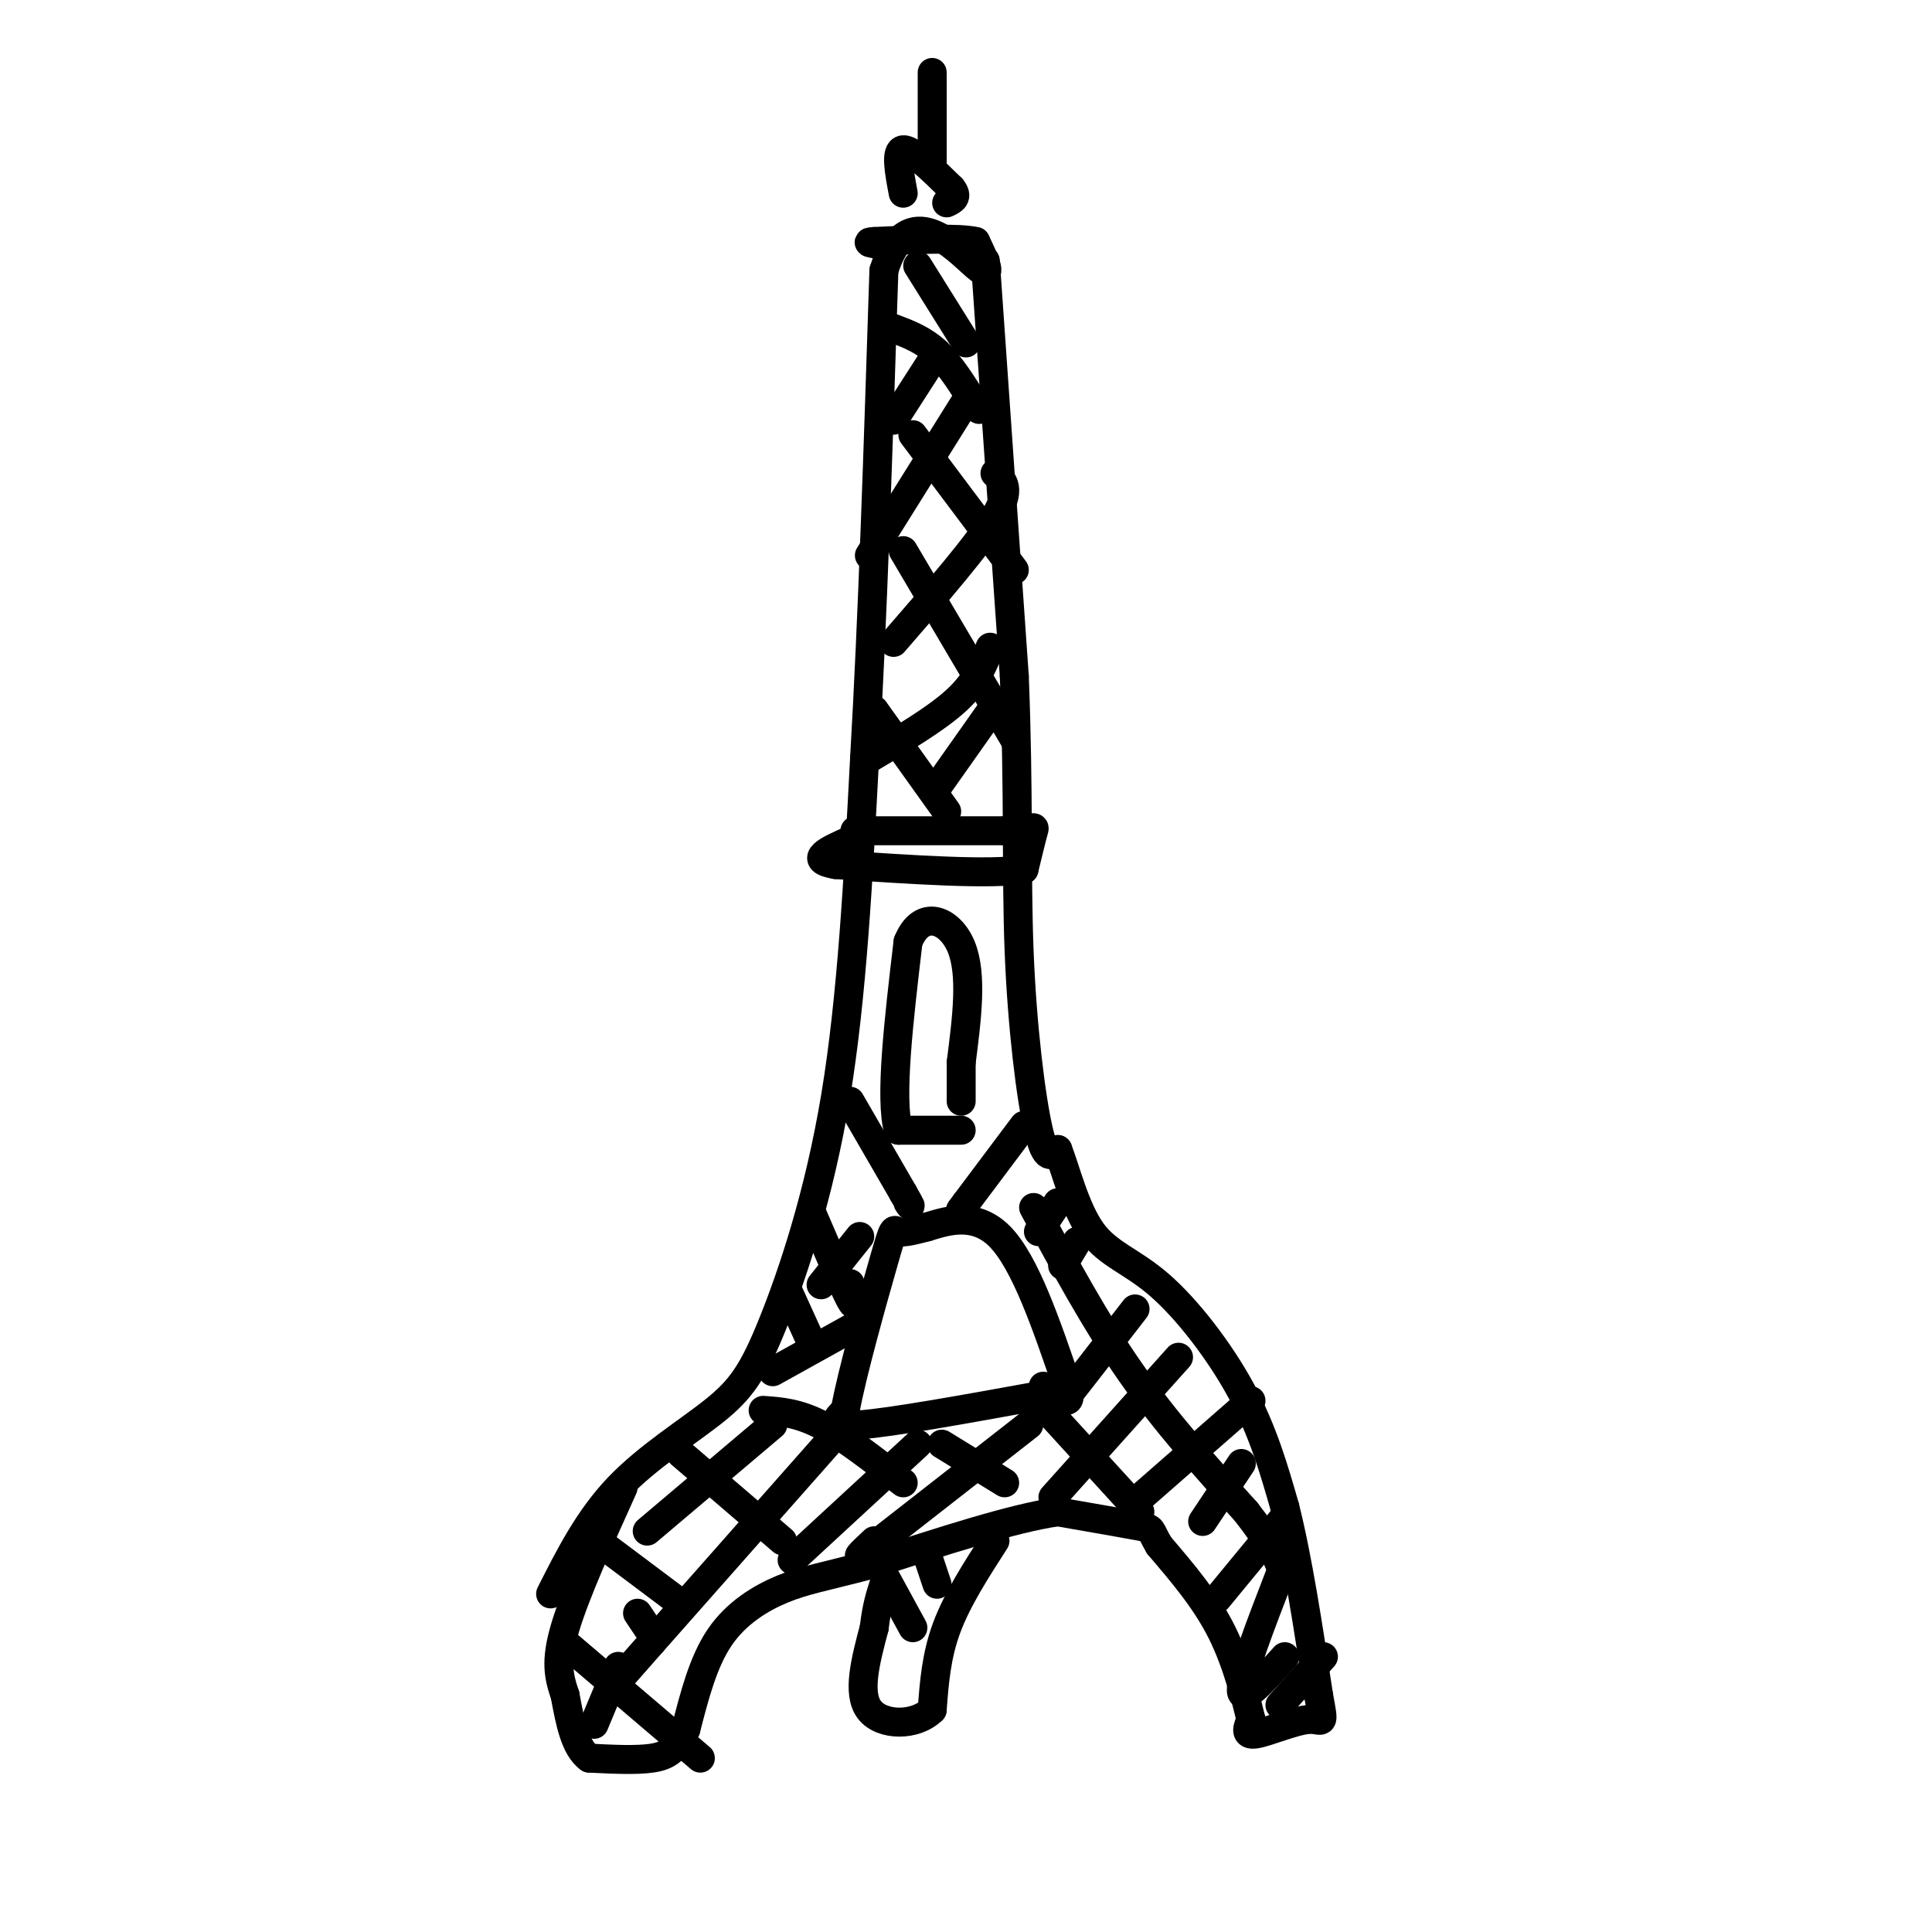 <svg viewBox='0 0 400 400' version='1.1' xmlns='http://www.w3.org/2000/svg' xmlns:xlink='http://www.w3.org/1999/xlink'><g fill='none' stroke='rgb(0,0,0)' stroke-width='6' stroke-linecap='round' stroke-linejoin='round'><path d='M114,330c3.922,-7.769 7.844,-15.537 14,-22c6.156,-6.463 14.547,-11.619 20,-16c5.453,-4.381 7.968,-7.987 12,-18c4.032,-10.013 9.581,-26.432 13,-47c3.419,-20.568 4.710,-45.284 6,-70'/><path d='M179,157c1.667,-28.500 2.833,-64.750 4,-101'/><path d='M183,56c4.844,-15.711 14.956,-4.489 19,-1c4.044,3.489 2.022,-0.756 0,-5'/><path d='M202,50c-3.500,-0.833 -12.250,-0.417 -21,0'/><path d='M181,50c-2.833,0.167 0.583,0.583 4,1'/><path d='M187,40c-0.833,-4.417 -1.667,-8.833 0,-9c1.667,-0.167 5.833,3.917 10,8'/><path d='M197,39c1.500,1.833 0.250,2.417 -1,3'/><path d='M193,35c0.000,0.000 0.000,-20.000 0,-20'/><path d='M204,54c0.000,0.000 6.000,86.000 6,86'/><path d='M210,140c0.964,24.048 0.375,41.167 1,57c0.625,15.833 2.464,30.381 4,37c1.536,6.619 2.768,5.310 4,4'/><path d='M219,238c1.598,4.077 3.593,12.268 7,17c3.407,4.732 8.225,6.005 14,11c5.775,4.995 12.507,13.713 17,22c4.493,8.287 6.746,16.144 9,24'/><path d='M266,312c2.667,10.500 4.833,24.750 7,39'/><path d='M273,351c1.274,6.952 0.958,4.833 -2,5c-2.958,0.167 -8.560,2.619 -11,3c-2.440,0.381 -1.720,-1.310 -1,-3'/><path d='M259,356c-0.911,-3.667 -2.689,-11.333 -6,-18c-3.311,-6.667 -8.156,-12.333 -13,-18'/><path d='M240,320c-2.156,-3.556 -1.044,-3.444 -4,-4c-2.956,-0.556 -9.978,-1.778 -17,-3'/><path d='M219,313c-9.333,1.333 -24.167,6.167 -39,11'/><path d='M180,324c-9.417,2.464 -13.458,3.125 -18,5c-4.542,1.875 -9.583,4.964 -13,10c-3.417,5.036 -5.208,12.018 -7,19'/><path d='M142,358c-2.067,4.289 -3.733,5.511 -7,6c-3.267,0.489 -8.133,0.244 -13,0'/><path d='M122,364c-3.000,-2.167 -4.000,-7.583 -5,-13'/><path d='M117,351c-1.311,-3.844 -2.089,-6.956 0,-14c2.089,-7.044 7.044,-18.022 12,-29'/><path d='M206,319c-3.917,6.083 -7.833,12.167 -10,18c-2.167,5.833 -2.583,11.417 -3,17'/><path d='M193,354c-3.400,3.400 -10.400,3.400 -13,0c-2.600,-3.400 -0.800,-10.200 1,-17'/><path d='M181,337c0.500,-4.333 1.250,-6.667 2,-9'/><path d='M215,289c-15.167,2.750 -30.333,5.500 -37,6c-6.667,0.500 -4.833,-1.250 -3,-3'/><path d='M175,292c1.238,-7.131 5.833,-23.458 8,-31c2.167,-7.542 1.905,-6.298 3,-6c1.095,0.298 3.548,-0.351 6,-1'/><path d='M192,254c3.644,-1.089 9.756,-3.311 15,2c5.244,5.311 9.622,18.156 14,31'/><path d='M221,287c1.500,5.167 -1.750,2.583 -5,0'/><path d='M199,234c0.000,0.000 -13.000,0.000 -13,0'/><path d='M186,234c-1.833,-6.500 0.083,-22.750 2,-39'/><path d='M188,195c2.756,-6.911 8.644,-4.689 11,1c2.356,5.689 1.178,14.844 0,24'/><path d='M199,220c0.000,5.333 0.000,6.667 0,8'/><path d='M177,172c0.000,0.000 31.000,0.000 31,0'/><path d='M208,172c6.244,-0.356 6.356,-1.244 6,0c-0.356,1.244 -1.178,4.622 -2,8'/><path d='M212,180c-6.833,1.167 -22.917,0.083 -39,-1'/><path d='M173,179c-6.000,-1.000 -1.500,-3.000 3,-5'/><path d='M206,146c0.000,0.000 -12.000,17.000 -12,17'/><path d='M205,134c-1.417,3.583 -2.833,7.167 -7,11c-4.167,3.833 -11.083,7.917 -18,12'/><path d='M206,98c1.750,1.583 3.500,3.167 0,9c-3.500,5.833 -12.250,15.917 -21,26'/><path d='M200,83c0.000,0.000 -20.000,32.000 -20,32'/><path d='M194,73c0.000,0.000 -9.000,14.000 -9,14'/><path d='M185,68c3.083,1.167 6.167,2.333 9,5c2.833,2.667 5.417,6.833 8,11'/><path d='M202,84c1.333,1.667 0.667,0.333 0,-1'/><path d='M190,55c0.000,0.000 10.000,16.000 10,16'/><path d='M189,90c0.000,0.000 21.000,28.000 21,28'/><path d='M187,114c0.000,0.000 23.000,39.000 23,39'/><path d='M181,147c0.000,0.000 15.000,21.000 15,21'/><path d='M235,271c-6.000,7.750 -12.000,15.500 -14,18c-2.000,2.500 0.000,-0.250 2,-3'/><path d='M244,281c0.000,0.000 -26.000,29.000 -26,29'/><path d='M259,290c0.000,0.000 -24.000,21.000 -24,21'/><path d='M257,303c0.000,0.000 -8.000,12.000 -8,12'/><path d='M266,314c0.000,0.000 -14.000,17.000 -14,17'/><path d='M265,326c-4.083,10.583 -8.167,21.167 -8,24c0.167,2.833 4.583,-2.083 9,-7'/><path d='M274,343c0.000,0.000 -9.000,10.000 -9,10'/><path d='M213,295c0.000,0.000 -32.000,25.000 -32,25'/><path d='M181,320c-5.333,4.000 -2.667,1.500 0,-1'/><path d='M190,299c0.000,0.000 -26.000,24.000 -26,24'/><path d='M173,297c0.000,0.000 -38.000,43.000 -38,43'/><path d='M135,340c-7.500,8.500 -7.250,8.250 -7,8'/><path d='M160,295c0.000,0.000 -26.000,22.000 -26,22'/><path d='M178,256c0.000,0.000 -8.000,10.000 -8,10'/><path d='M212,233c0.000,0.000 -12.000,16.000 -12,16'/><path d='M200,249c-2.000,2.667 -1.000,1.333 0,0'/><path d='M219,249c0.000,0.000 -4.000,6.000 -4,6'/><path d='M223,257c0.000,0.000 -3.000,5.000 -3,5'/><path d='M125,320c0.000,0.000 16.000,12.000 16,12'/><path d='M141,301c0.000,0.000 21.000,18.000 21,18'/><path d='M158,292c3.583,0.250 7.167,0.500 12,3c4.833,2.500 10.917,7.250 17,12'/><path d='M195,299c0.000,0.000 13.000,8.000 13,8'/><path d='M215,290c0.000,0.000 21.000,23.000 21,23'/><path d='M214,250c6.333,11.750 12.667,23.500 20,34c7.333,10.500 15.667,19.750 24,29'/><path d='M258,313c5.167,6.667 6.083,8.833 7,11'/><path d='M183,326c0.000,0.000 6.000,11.000 6,11'/><path d='M192,322c0.000,0.000 2.000,6.000 2,6'/><path d='M132,334c0.000,0.000 2.000,3.000 2,3'/><path d='M163,267c0.000,0.000 5.000,11.000 5,11'/><path d='M168,251c3.333,7.750 6.667,15.500 8,18c1.333,2.500 0.667,-0.250 0,-3'/><path d='M176,266c0.000,-0.500 0.000,-0.250 0,0'/><path d='M176,228c0.000,0.000 11.000,19.000 11,19'/><path d='M187,247c2.000,3.500 1.500,2.750 1,2'/><path d='M178,274c0.000,0.000 -18.000,10.000 -18,10'/><path d='M118,341c0.000,0.000 27.000,23.000 27,23'/><path d='M128,345c0.000,0.000 -5.000,12.000 -5,12'/></g>
</svg>